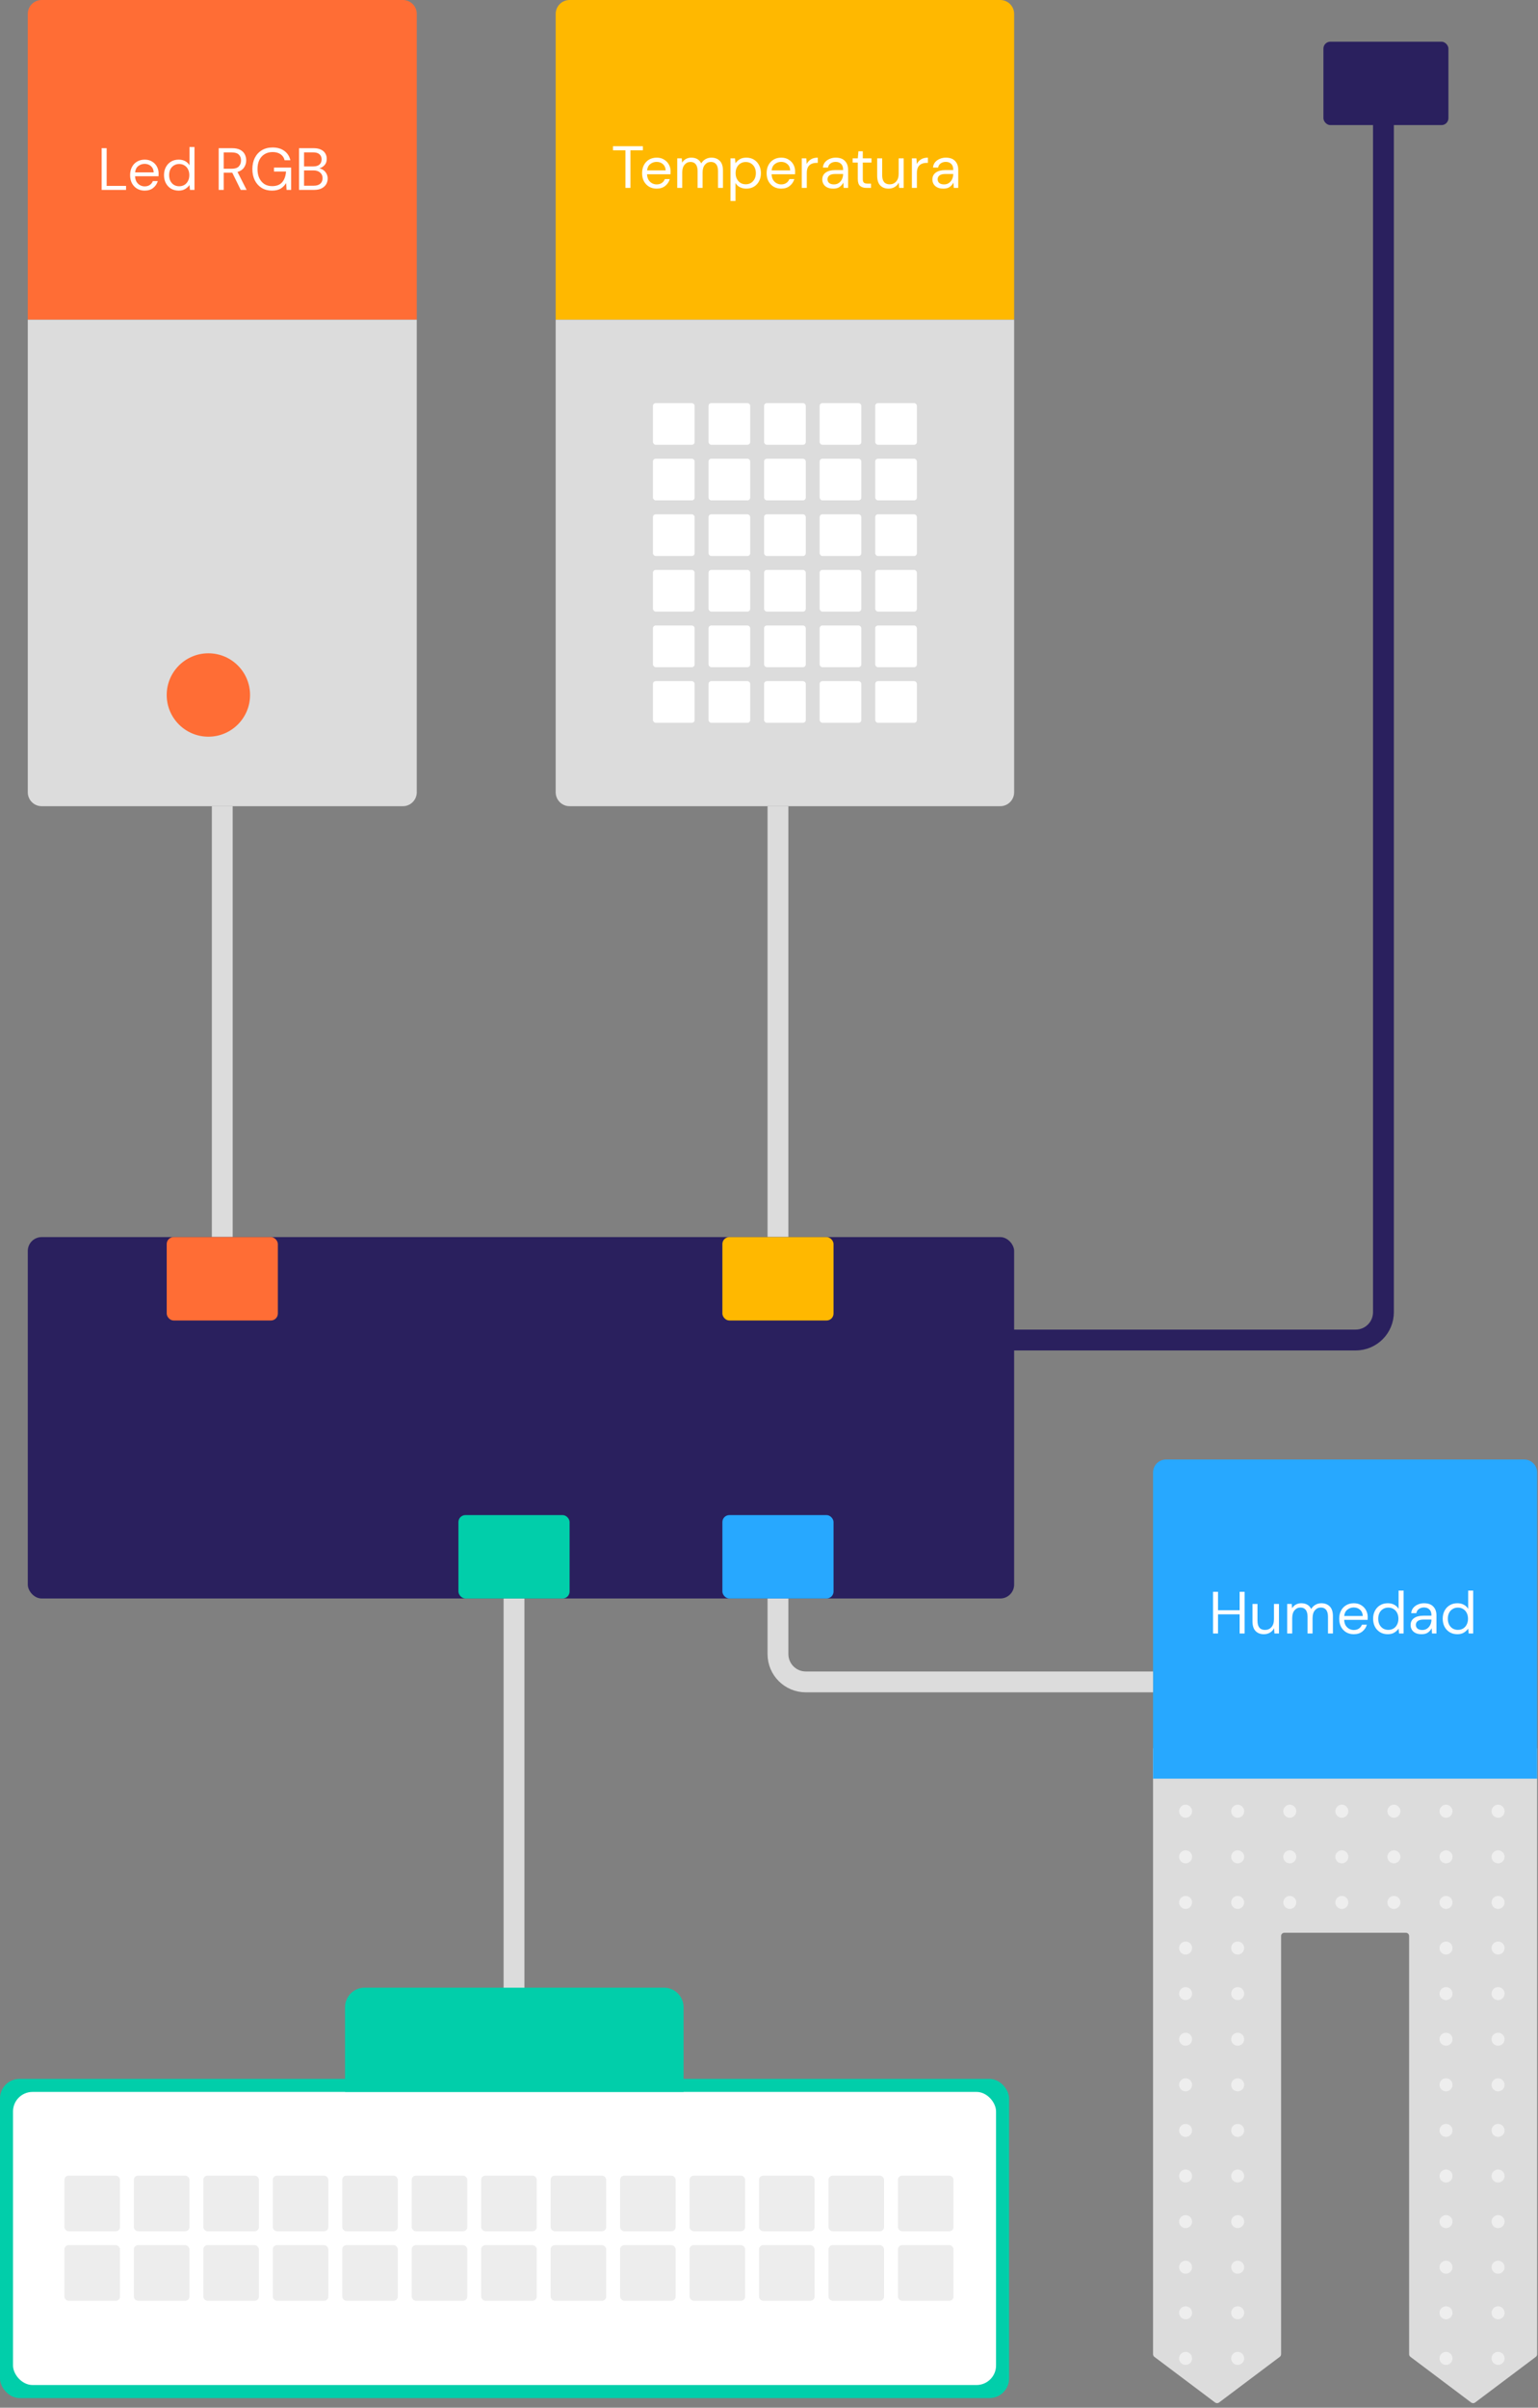 <svg width="147" height="230" viewBox="0 0 147 230" fill="none" xmlns="http://www.w3.org/2000/svg">
<rect x="0" y="0" width="147" height="230" fill="#808080" stroke="none"/>
<path d="M39.834 30.539L2.656 30.539L2.656 1.328C2.656 0.594 3.25 1.64713e-05 3.983 1.65354e-05L38.506 1.95535e-05C39.239 1.96176e-05 39.834 0.594 39.834 1.328L39.834 30.539Z" fill="#FF6D35"/>
<path d="M96.93 30.539L53.112 30.539L53.112 1.328C53.112 0.594 53.707 1.8996e-05 54.44 1.90504e-05L95.602 2.21036e-05C96.335 2.2158e-05 96.93 0.594 96.93 1.328L96.93 30.539Z" fill="#FFB800"/>
<path d="M39.834 75.684C39.834 76.418 39.239 77.012 38.506 77.012L3.983 77.012C3.25 77.012 2.656 76.418 2.656 75.684L2.656 30.539L39.834 30.539L39.834 75.684Z" fill="#DCDCDC"/>
<path d="M96.93 75.684C96.93 76.418 96.335 77.012 95.602 77.012L54.44 77.012C53.707 77.012 53.112 76.418 53.112 75.684L53.112 30.539L96.93 30.539L96.93 75.684Z" fill="#DCDCDC"/>
<circle cx="19.917" cy="66.39" r="3.983" transform="rotate(90 19.917 66.39)" fill="#FF6D35"/>
<path d="M9.716 18.14L9.716 14.156L10.194 14.156L10.194 17.758L12.049 17.758V18.14L9.716 18.14ZM13.824 18.208C13.555 18.208 13.316 18.147 13.107 18.026C12.898 17.901 12.733 17.728 12.612 17.508C12.494 17.288 12.436 17.028 12.436 16.728C12.436 16.433 12.494 16.174 12.612 15.954C12.73 15.731 12.893 15.558 13.101 15.437C13.314 15.311 13.559 15.249 13.835 15.249C14.109 15.249 14.344 15.311 14.541 15.437C14.742 15.558 14.896 15.719 15.002 15.92C15.108 16.121 15.161 16.338 15.161 16.569C15.161 16.611 15.159 16.652 15.156 16.694C15.156 16.736 15.156 16.783 15.156 16.837L12.908 16.837C12.919 17.053 12.969 17.233 13.056 17.377C13.147 17.517 13.259 17.624 13.392 17.696C13.528 17.768 13.672 17.804 13.824 17.804C14.021 17.804 14.186 17.758 14.319 17.667C14.452 17.576 14.549 17.453 14.609 17.297L15.082 17.297C15.006 17.559 14.86 17.777 14.643 17.952C14.431 18.123 14.158 18.208 13.824 18.208ZM13.824 15.653C13.597 15.653 13.393 15.723 13.215 15.863C13.041 16 12.94 16.201 12.914 16.467H14.689C14.678 16.212 14.59 16.013 14.427 15.869C14.264 15.725 14.063 15.653 13.824 15.653ZM17.075 18.208C16.795 18.208 16.548 18.143 16.335 18.015C16.127 17.886 15.964 17.709 15.846 17.485C15.732 17.261 15.675 17.007 15.675 16.723C15.675 16.438 15.734 16.186 15.852 15.966C15.969 15.742 16.133 15.568 16.341 15.442C16.55 15.313 16.797 15.249 17.081 15.249C17.312 15.249 17.517 15.296 17.696 15.391C17.874 15.486 18.012 15.619 18.111 15.789L18.111 14.042L18.589 14.042L18.589 18.14H18.157L18.111 17.673C18.02 17.81 17.889 17.933 17.718 18.043C17.548 18.153 17.333 18.208 17.075 18.208ZM17.127 17.793C17.316 17.793 17.483 17.749 17.627 17.662C17.775 17.571 17.889 17.445 17.969 17.286C18.052 17.127 18.094 16.941 18.094 16.728C18.094 16.516 18.052 16.33 17.969 16.171C17.889 16.011 17.775 15.888 17.627 15.801C17.483 15.71 17.316 15.664 17.127 15.664C16.941 15.664 16.774 15.71 16.626 15.801C16.482 15.888 16.368 16.011 16.284 16.171C16.205 16.33 16.165 16.516 16.165 16.728C16.165 16.941 16.205 17.127 16.284 17.286C16.368 17.445 16.482 17.571 16.626 17.662C16.774 17.749 16.941 17.793 17.127 17.793ZM20.903 18.14L20.903 14.156L22.189 14.156C22.5 14.156 22.754 14.207 22.951 14.31C23.148 14.412 23.295 14.553 23.39 14.731C23.484 14.909 23.532 15.107 23.532 15.323C23.532 15.573 23.463 15.799 23.327 16C23.194 16.201 22.985 16.343 22.701 16.427L23.572 18.14L23.008 18.14L22.2 16.495H22.166H21.381L21.381 18.14H20.903ZM21.381 16.119H22.155C22.462 16.119 22.686 16.046 22.826 15.898C22.966 15.75 23.037 15.56 23.037 15.329C23.037 15.093 22.966 14.907 22.826 14.771C22.689 14.63 22.464 14.56 22.149 14.56H21.381L21.381 16.119ZM25.989 18.208C25.617 18.208 25.291 18.123 25.01 17.952C24.729 17.777 24.511 17.536 24.356 17.229C24.2 16.918 24.122 16.56 24.122 16.154C24.122 15.748 24.2 15.389 24.356 15.078C24.515 14.767 24.739 14.524 25.027 14.35C25.319 14.175 25.663 14.088 26.057 14.088C26.505 14.088 26.877 14.196 27.172 14.412C27.472 14.629 27.666 14.926 27.753 15.306L27.201 15.306C27.148 15.067 27.021 14.877 26.82 14.737C26.622 14.596 26.368 14.526 26.057 14.526C25.765 14.526 25.511 14.592 25.294 14.725C25.078 14.854 24.909 15.04 24.788 15.283C24.67 15.526 24.612 15.816 24.612 16.154C24.612 16.491 24.67 16.782 24.788 17.024C24.906 17.267 25.069 17.455 25.277 17.588C25.486 17.717 25.729 17.781 26.006 17.781C26.431 17.781 26.751 17.658 26.968 17.411C27.184 17.161 27.307 16.819 27.337 16.387L26.188 16.387V16.011L27.827 16.011L27.827 18.14H27.389L27.349 17.485C27.205 17.717 27.028 17.895 26.82 18.02C26.611 18.145 26.334 18.208 25.989 18.208ZM28.583 18.14L28.583 14.156L29.983 14.156C30.263 14.156 30.495 14.202 30.677 14.293C30.863 14.38 31.001 14.502 31.092 14.657C31.183 14.809 31.229 14.979 31.229 15.169C31.229 15.427 31.159 15.63 31.018 15.778C30.882 15.926 30.717 16.028 30.523 16.085C30.671 16.112 30.806 16.171 30.927 16.262C31.049 16.353 31.143 16.467 31.212 16.603C31.284 16.74 31.32 16.89 31.32 17.053C31.32 17.254 31.271 17.438 31.172 17.605C31.073 17.768 30.927 17.899 30.734 17.997C30.54 18.092 30.305 18.14 30.028 18.14L28.583 18.14ZM29.061 15.898L29.948 15.898C30.203 15.898 30.398 15.839 30.535 15.721C30.671 15.6 30.739 15.433 30.739 15.22C30.739 15.019 30.671 14.858 30.535 14.737C30.402 14.615 30.201 14.555 29.931 14.555L29.061 14.555L29.061 15.898ZM29.061 17.741H29.977C30.25 17.741 30.461 17.679 30.609 17.553C30.756 17.424 30.831 17.246 30.831 17.019C30.831 16.795 30.753 16.616 30.597 16.484C30.442 16.347 30.231 16.279 29.965 16.279H29.061L29.061 17.741Z" fill="white"/>
<path d="M59.778 17.95V14.36L58.589 14.36V13.967L61.446 13.967L61.446 14.36L60.256 14.36V17.95H59.778ZM62.758 18.019C62.489 18.019 62.25 17.958 62.041 17.837C61.833 17.711 61.668 17.539 61.546 17.319C61.429 17.099 61.37 16.839 61.37 16.539C61.37 16.243 61.429 15.985 61.546 15.765C61.664 15.541 61.827 15.369 62.036 15.247C62.248 15.122 62.493 15.059 62.77 15.059C63.043 15.059 63.278 15.122 63.475 15.247C63.677 15.369 63.83 15.53 63.936 15.731C64.043 15.932 64.096 16.148 64.096 16.38C64.096 16.421 64.094 16.463 64.09 16.505C64.09 16.547 64.09 16.594 64.09 16.647L61.842 16.647C61.854 16.863 61.903 17.044 61.99 17.188C62.081 17.328 62.193 17.434 62.326 17.506C62.463 17.578 62.607 17.615 62.758 17.615C62.956 17.615 63.121 17.569 63.254 17.478C63.386 17.387 63.483 17.264 63.544 17.108L64.016 17.108C63.94 17.37 63.794 17.588 63.578 17.762C63.365 17.933 63.092 18.019 62.758 18.019ZM62.758 15.463C62.531 15.463 62.328 15.534 62.15 15.674C61.975 15.811 61.875 16.012 61.848 16.277H63.623C63.612 16.023 63.525 15.824 63.362 15.68C63.199 15.536 62.998 15.463 62.758 15.463ZM64.729 17.95L64.729 15.128H65.162L65.196 15.537C65.287 15.386 65.408 15.268 65.56 15.185C65.712 15.101 65.883 15.059 66.072 15.059C66.296 15.059 66.488 15.105 66.647 15.196C66.81 15.287 66.935 15.426 67.023 15.611C67.121 15.441 67.256 15.306 67.427 15.207C67.601 15.109 67.789 15.059 67.99 15.059C68.328 15.059 68.597 15.162 68.798 15.367C68.999 15.568 69.1 15.879 69.1 16.3L69.1 17.95H68.627L68.627 16.351C68.627 16.059 68.569 15.839 68.451 15.691C68.333 15.543 68.165 15.469 67.945 15.469C67.717 15.469 67.527 15.558 67.376 15.737C67.228 15.911 67.153 16.162 67.153 16.488L67.153 17.95H66.675L66.675 16.351C66.675 16.059 66.617 15.839 66.499 15.691C66.382 15.543 66.213 15.469 65.993 15.469C65.769 15.469 65.581 15.558 65.429 15.737C65.281 15.911 65.207 16.162 65.207 16.488V17.95H64.729ZM69.82 19.202L69.82 15.128L70.252 15.128L70.298 15.594C70.389 15.458 70.518 15.335 70.685 15.225C70.855 15.114 71.072 15.059 71.333 15.059C71.614 15.059 71.859 15.124 72.067 15.253C72.276 15.382 72.437 15.558 72.551 15.782C72.669 16.006 72.728 16.26 72.728 16.545C72.728 16.829 72.669 17.084 72.551 17.307C72.437 17.527 72.274 17.702 72.062 17.831C71.853 17.956 71.609 18.019 71.328 18.019C71.096 18.019 70.89 17.971 70.707 17.876C70.529 17.782 70.393 17.649 70.298 17.478V19.202H69.82ZM71.276 17.603C71.466 17.603 71.633 17.56 71.777 17.472C71.921 17.381 72.035 17.256 72.119 17.097C72.202 16.937 72.244 16.752 72.244 16.539C72.244 16.327 72.202 16.141 72.119 15.981C72.035 15.822 71.921 15.699 71.777 15.611C71.633 15.52 71.466 15.475 71.276 15.475C71.087 15.475 70.92 15.52 70.776 15.611C70.632 15.699 70.518 15.822 70.434 15.981C70.351 16.141 70.309 16.327 70.309 16.539C70.309 16.752 70.351 16.937 70.434 17.097C70.518 17.256 70.632 17.381 70.776 17.472C70.92 17.56 71.087 17.603 71.276 17.603ZM74.662 18.019C74.393 18.019 74.154 17.958 73.945 17.837C73.736 17.711 73.571 17.539 73.45 17.319C73.332 17.099 73.273 16.839 73.273 16.539C73.273 16.243 73.332 15.985 73.45 15.765C73.567 15.541 73.731 15.369 73.939 15.247C74.152 15.122 74.397 15.059 74.673 15.059C74.947 15.059 75.182 15.122 75.379 15.247C75.58 15.369 75.734 15.53 75.84 15.731C75.946 15.932 75.999 16.148 75.999 16.38C75.999 16.421 75.997 16.463 75.994 16.505C75.994 16.547 75.994 16.594 75.994 16.647H73.746C73.757 16.863 73.806 17.044 73.894 17.188C73.985 17.328 74.097 17.434 74.23 17.506C74.366 17.578 74.51 17.615 74.662 17.615C74.859 17.615 75.024 17.569 75.157 17.478C75.29 17.387 75.387 17.264 75.447 17.108H75.92C75.844 17.37 75.698 17.588 75.481 17.762C75.269 17.933 74.996 18.019 74.662 18.019ZM74.662 15.463C74.434 15.463 74.231 15.534 74.053 15.674C73.879 15.811 73.778 16.012 73.751 16.277H75.527C75.516 16.023 75.428 15.824 75.265 15.68C75.102 15.536 74.901 15.463 74.662 15.463ZM76.633 17.95L76.633 15.128H77.065L77.105 15.668C77.192 15.482 77.325 15.335 77.504 15.225C77.682 15.114 77.902 15.059 78.164 15.059V15.56H78.033C77.866 15.56 77.712 15.591 77.572 15.651C77.431 15.708 77.32 15.807 77.236 15.947C77.153 16.088 77.111 16.281 77.111 16.528V17.95H76.633ZM79.639 18.019C79.404 18.019 79.209 17.979 79.053 17.899C78.897 17.819 78.782 17.713 78.706 17.58C78.63 17.448 78.592 17.303 78.592 17.148C78.592 16.86 78.702 16.638 78.922 16.482C79.142 16.327 79.442 16.249 79.821 16.249L80.584 16.249V16.215C80.584 15.968 80.519 15.782 80.39 15.657C80.261 15.528 80.089 15.463 79.872 15.463C79.686 15.463 79.525 15.511 79.389 15.606C79.256 15.697 79.172 15.832 79.138 16.01H78.649C78.668 15.805 78.736 15.632 78.854 15.492C78.975 15.352 79.125 15.245 79.303 15.173C79.482 15.097 79.671 15.059 79.872 15.059C80.267 15.059 80.563 15.166 80.76 15.378C80.961 15.587 81.062 15.866 81.062 16.215L81.062 17.95H80.635L80.606 17.444C80.527 17.603 80.409 17.74 80.254 17.854C80.102 17.964 79.897 18.019 79.639 18.019ZM79.713 17.615C79.895 17.615 80.051 17.567 80.18 17.472C80.312 17.378 80.413 17.254 80.481 17.102C80.55 16.951 80.584 16.791 80.584 16.624V16.619L79.861 16.619C79.58 16.619 79.381 16.668 79.263 16.767C79.15 16.861 79.093 16.981 79.093 17.125C79.093 17.273 79.146 17.393 79.252 17.484C79.362 17.571 79.516 17.615 79.713 17.615ZM82.816 17.95C82.558 17.95 82.355 17.888 82.207 17.762C82.059 17.637 81.986 17.412 81.986 17.085V15.532L81.496 15.532V15.128L81.986 15.128L82.048 14.451H82.464V15.128L83.294 15.128V15.532L82.464 15.532V17.085C82.464 17.264 82.5 17.385 82.572 17.45C82.644 17.51 82.771 17.541 82.953 17.541H83.249V17.95H82.816ZM84.932 18.019C84.598 18.019 84.332 17.918 84.135 17.717C83.938 17.512 83.839 17.199 83.839 16.778V15.128L84.317 15.128V16.727C84.317 17.315 84.558 17.609 85.04 17.609C85.286 17.609 85.489 17.522 85.649 17.347C85.812 17.169 85.893 16.916 85.893 16.59V15.128L86.371 15.128L86.371 17.95L85.939 17.95L85.905 17.444C85.817 17.622 85.687 17.762 85.512 17.865C85.341 17.967 85.148 18.019 84.932 18.019ZM87.158 17.95L87.158 15.128H87.591L87.63 15.668C87.718 15.482 87.851 15.335 88.029 15.225C88.207 15.114 88.427 15.059 88.689 15.059V15.56H88.558C88.391 15.56 88.237 15.591 88.097 15.651C87.957 15.708 87.845 15.807 87.761 15.947C87.678 16.088 87.636 16.281 87.636 16.528V17.95H87.158ZM90.164 18.019C89.929 18.019 89.734 17.979 89.578 17.899C89.423 17.819 89.307 17.713 89.231 17.58C89.155 17.448 89.117 17.303 89.117 17.148C89.117 16.86 89.227 16.638 89.447 16.482C89.667 16.327 89.967 16.249 90.347 16.249H91.109V16.215C91.109 15.968 91.045 15.782 90.916 15.657C90.787 15.528 90.614 15.463 90.398 15.463C90.212 15.463 90.051 15.511 89.914 15.606C89.781 15.697 89.698 15.832 89.664 16.01H89.174C89.193 15.805 89.261 15.632 89.379 15.492C89.501 15.352 89.65 15.245 89.829 15.173C90.007 15.097 90.197 15.059 90.398 15.059C90.792 15.059 91.088 15.166 91.285 15.378C91.487 15.587 91.587 15.866 91.587 16.215V17.95H91.16L91.132 17.444C91.052 17.603 90.935 17.74 90.779 17.854C90.627 17.964 90.422 18.019 90.164 18.019ZM90.238 17.615C90.421 17.615 90.576 17.567 90.705 17.472C90.838 17.378 90.938 17.254 91.007 17.102C91.075 16.951 91.109 16.791 91.109 16.624V16.619H90.386C90.106 16.619 89.906 16.668 89.789 16.767C89.675 16.861 89.618 16.981 89.618 17.125C89.618 17.273 89.671 17.393 89.778 17.484C89.888 17.571 90.041 17.615 90.238 17.615Z" fill="white"/>
<rect x="62.408" y="38.507" width="3.983" height="3.983" rx="0.266" fill="white"/>
<rect x="62.408" y="43.817" width="3.983" height="3.983" rx="0.266" fill="white"/>
<rect x="62.408" y="49.129" width="3.983" height="3.983" rx="0.266" fill="white"/>
<rect x="62.408" y="54.44" width="3.983" height="3.983" rx="0.266" fill="white"/>
<rect x="62.408" y="59.751" width="3.983" height="3.983" rx="0.266" fill="white"/>
<rect x="62.408" y="65.062" width="3.983" height="3.983" rx="0.266" fill="white"/>
<rect x="67.721" y="38.506" width="3.983" height="3.983" rx="0.266" fill="white"/>
<rect x="67.721" y="43.817" width="3.983" height="3.983" rx="0.266" fill="white"/>
<rect x="67.721" y="49.129" width="3.983" height="3.983" rx="0.266" fill="white"/>
<rect x="67.721" y="54.44" width="3.983" height="3.983" rx="0.266" fill="white"/>
<rect x="67.721" y="59.751" width="3.983" height="3.983" rx="0.266" fill="white"/>
<rect x="67.721" y="65.062" width="3.983" height="3.983" rx="0.266" fill="white"/>
<rect x="73.031" y="38.506" width="3.983" height="3.983" rx="0.266" fill="white"/>
<rect x="73.031" y="43.817" width="3.983" height="3.983" rx="0.266" fill="white"/>
<rect x="73.031" y="49.129" width="3.983" height="3.983" rx="0.266" fill="white"/>
<rect x="73.031" y="54.44" width="3.983" height="3.983" rx="0.266" fill="white"/>
<rect x="73.031" y="59.751" width="3.983" height="3.983" rx="0.266" fill="white"/>
<rect x="73.031" y="65.062" width="3.983" height="3.983" rx="0.266" fill="white"/>
<rect x="78.342" y="38.506" width="3.983" height="3.983" rx="0.266" fill="white"/>
<rect x="78.342" y="43.817" width="3.983" height="3.983" rx="0.266" fill="white"/>
<rect x="78.342" y="49.129" width="3.983" height="3.983" rx="0.266" fill="white"/>
<rect x="78.342" y="54.44" width="3.983" height="3.983" rx="0.266" fill="white"/>
<rect x="78.342" y="59.751" width="3.983" height="3.983" rx="0.266" fill="white"/>
<rect x="78.342" y="65.062" width="3.983" height="3.983" rx="0.266" fill="white"/>
<rect x="83.652" y="38.506" width="3.983" height="3.983" rx="0.266" fill="white"/>
<rect x="83.652" y="43.817" width="3.983" height="3.983" rx="0.266" fill="white"/>
<rect x="83.652" y="49.129" width="3.983" height="3.983" rx="0.266" fill="white"/>
<rect x="83.652" y="54.44" width="3.983" height="3.983" rx="0.266" fill="white"/>
<rect x="83.652" y="59.751" width="3.983" height="3.983" rx="0.266" fill="white"/>
<rect x="83.652" y="65.062" width="3.983" height="3.983" rx="0.266" fill="white"/>
<path d="M21.244 77.012V118.174" stroke="#DCDCDC" stroke-width="1.992"/>
<path d="M74.357 77.012V118.174" stroke="#DCDCDC" stroke-width="1.992"/>
<path d="M110.207 167.109V224.89C110.207 224.987 110.253 225.079 110.331 225.138L116.139 229.503C116.249 229.586 116.402 229.586 116.513 229.503L122.32 225.138C122.398 225.079 122.444 224.987 122.444 224.89V184.94C122.444 184.768 122.584 184.629 122.755 184.629H134.37C134.542 184.629 134.682 184.768 134.682 184.94V224.89C134.682 224.987 134.728 225.079 134.806 225.138L140.613 229.503C140.724 229.586 140.876 229.586 140.987 229.503L146.795 225.138C146.873 225.079 146.919 224.987 146.919 224.89V167.109C146.919 166.937 146.779 166.798 146.608 166.798H110.518C110.346 166.798 110.207 166.937 110.207 167.109Z" fill="#DCDCDC"/>
<path d="M110.207 140.664C110.207 139.976 110.764 139.419 111.451 139.419H145.674C146.362 139.419 146.919 139.976 146.919 140.664V169.908H110.207V140.664Z" fill="#27A8FF"/>
<circle cx="113.318" cy="173.02" r="0.622" fill="white" fill-opacity="0.5"/>
<circle cx="113.318" cy="177.375" r="0.622" fill="white" fill-opacity="0.5"/>
<circle cx="113.318" cy="181.731" r="0.622" fill="white" fill-opacity="0.5"/>
<circle cx="113.318" cy="186.087" r="0.622" fill="white" fill-opacity="0.5"/>
<circle cx="113.318" cy="190.442" r="0.622" fill="white" fill-opacity="0.5"/>
<circle cx="113.318" cy="194.798" r="0.622" fill="white" fill-opacity="0.5"/>
<circle cx="113.318" cy="199.154" r="0.622" fill="white" fill-opacity="0.5"/>
<circle cx="113.318" cy="203.509" r="0.622" fill="white" fill-opacity="0.5"/>
<circle cx="113.318" cy="207.865" r="0.622" fill="white" fill-opacity="0.5"/>
<circle cx="113.318" cy="212.221" r="0.622" fill="white" fill-opacity="0.5"/>
<circle cx="113.318" cy="216.576" r="0.622" fill="white" fill-opacity="0.5"/>
<circle cx="113.318" cy="220.932" r="0.622" fill="white" fill-opacity="0.5"/>
<circle cx="113.318" cy="225.287" r="0.622" fill="white" fill-opacity="0.5"/>
<circle cx="118.296" cy="173.02" r="0.622" fill="white" fill-opacity="0.5"/>
<circle cx="118.296" cy="177.375" r="0.622" fill="white" fill-opacity="0.5"/>
<circle cx="118.296" cy="181.731" r="0.622" fill="white" fill-opacity="0.5"/>
<circle cx="118.296" cy="186.087" r="0.622" fill="white" fill-opacity="0.5"/>
<circle cx="118.296" cy="190.442" r="0.622" fill="white" fill-opacity="0.5"/>
<circle cx="118.296" cy="194.798" r="0.622" fill="white" fill-opacity="0.5"/>
<circle cx="118.296" cy="199.154" r="0.622" fill="white" fill-opacity="0.5"/>
<circle cx="118.296" cy="203.509" r="0.622" fill="white" fill-opacity="0.5"/>
<circle cx="118.296" cy="207.865" r="0.622" fill="white" fill-opacity="0.5"/>
<circle cx="118.296" cy="212.221" r="0.622" fill="white" fill-opacity="0.5"/>
<circle cx="118.296" cy="216.576" r="0.622" fill="white" fill-opacity="0.5"/>
<circle cx="118.296" cy="220.932" r="0.622" fill="white" fill-opacity="0.5"/>
<circle cx="118.296" cy="225.287" r="0.622" fill="white" fill-opacity="0.5"/>
<circle cx="123.275" cy="173.02" r="0.622" fill="white" fill-opacity="0.5"/>
<circle cx="123.275" cy="177.375" r="0.622" fill="white" fill-opacity="0.5"/>
<circle cx="123.275" cy="181.731" r="0.622" fill="white" fill-opacity="0.5"/>
<circle cx="128.251" cy="173.02" r="0.622" fill="white" fill-opacity="0.5"/>
<circle cx="128.251" cy="177.375" r="0.622" fill="white" fill-opacity="0.5"/>
<circle cx="128.251" cy="181.731" r="0.622" fill="white" fill-opacity="0.5"/>
<circle cx="133.228" cy="173.02" r="0.622" fill="white" fill-opacity="0.5"/>
<circle cx="133.228" cy="177.375" r="0.622" fill="white" fill-opacity="0.5"/>
<circle cx="133.228" cy="181.731" r="0.622" fill="white" fill-opacity="0.5"/>
<circle cx="138.208" cy="173.02" r="0.622" fill="white" fill-opacity="0.5"/>
<circle cx="138.208" cy="177.375" r="0.622" fill="white" fill-opacity="0.5"/>
<circle cx="138.208" cy="181.731" r="0.622" fill="white" fill-opacity="0.5"/>
<circle cx="138.208" cy="186.087" r="0.622" fill="white" fill-opacity="0.5"/>
<circle cx="138.208" cy="190.442" r="0.622" fill="white" fill-opacity="0.5"/>
<circle cx="138.208" cy="194.798" r="0.622" fill="white" fill-opacity="0.5"/>
<circle cx="138.208" cy="199.154" r="0.622" fill="white" fill-opacity="0.5"/>
<circle cx="138.208" cy="203.509" r="0.622" fill="white" fill-opacity="0.5"/>
<circle cx="138.208" cy="207.865" r="0.622" fill="white" fill-opacity="0.5"/>
<circle cx="138.208" cy="212.221" r="0.622" fill="white" fill-opacity="0.5"/>
<circle cx="138.208" cy="216.576" r="0.622" fill="white" fill-opacity="0.5"/>
<circle cx="138.208" cy="220.932" r="0.622" fill="white" fill-opacity="0.5"/>
<circle cx="138.208" cy="225.287" r="0.622" fill="white" fill-opacity="0.5"/>
<circle cx="143.185" cy="173.02" r="0.622" fill="white" fill-opacity="0.5"/>
<circle cx="143.185" cy="177.375" r="0.622" fill="white" fill-opacity="0.5"/>
<circle cx="143.185" cy="181.731" r="0.622" fill="white" fill-opacity="0.5"/>
<circle cx="143.185" cy="186.087" r="0.622" fill="white" fill-opacity="0.5"/>
<circle cx="143.185" cy="190.442" r="0.622" fill="white" fill-opacity="0.5"/>
<circle cx="143.185" cy="194.798" r="0.622" fill="white" fill-opacity="0.5"/>
<circle cx="143.185" cy="199.154" r="0.622" fill="white" fill-opacity="0.5"/>
<circle cx="143.185" cy="203.509" r="0.622" fill="white" fill-opacity="0.5"/>
<circle cx="143.185" cy="207.865" r="0.622" fill="white" fill-opacity="0.5"/>
<circle cx="143.185" cy="212.221" r="0.622" fill="white" fill-opacity="0.5"/>
<circle cx="143.185" cy="216.576" r="0.622" fill="white" fill-opacity="0.5"/>
<circle cx="143.185" cy="220.932" r="0.622" fill="white" fill-opacity="0.5"/>
<circle cx="143.185" cy="225.287" r="0.622" fill="white" fill-opacity="0.5"/>
<path d="M115.939 156.041V152.058H116.417V153.816H118.482V152.058H118.96V156.041H118.482V154.209H116.417V156.041H115.939ZM120.802 156.11C120.469 156.11 120.203 156.009 120.006 155.808C119.809 155.603 119.71 155.29 119.71 154.869V153.219H120.188V154.818C120.188 155.406 120.429 155.7 120.911 155.7C121.157 155.7 121.36 155.613 121.519 155.438C121.683 155.26 121.764 155.007 121.764 154.681V153.219H122.242V156.041H121.81L121.776 155.535C121.688 155.713 121.557 155.853 121.383 155.956C121.212 156.058 121.019 156.11 120.802 156.11ZM123.029 156.041V153.219H123.461L123.496 153.628C123.587 153.477 123.708 153.359 123.86 153.276C124.012 153.192 124.182 153.15 124.372 153.15C124.596 153.15 124.787 153.196 124.947 153.287C125.11 153.378 125.235 153.517 125.322 153.702C125.421 153.532 125.556 153.397 125.726 153.298C125.901 153.2 126.089 153.15 126.29 153.15C126.627 153.15 126.897 153.253 127.098 153.458C127.299 153.659 127.399 153.97 127.399 154.391V156.041H126.927V154.442C126.927 154.15 126.868 153.93 126.751 153.782C126.633 153.634 126.464 153.56 126.244 153.56C126.017 153.56 125.827 153.649 125.675 153.828C125.527 154.002 125.453 154.253 125.453 154.579V156.041H124.975V154.442C124.975 154.15 124.916 153.93 124.799 153.782C124.681 153.634 124.512 153.56 124.292 153.56C124.068 153.56 123.881 153.649 123.729 153.828C123.581 154.002 123.507 154.253 123.507 154.579V156.041H123.029ZM129.388 156.11C129.119 156.11 128.88 156.049 128.671 155.927C128.463 155.802 128.298 155.63 128.176 155.41C128.059 155.19 128 154.93 128 154.63C128 154.334 128.059 154.076 128.176 153.856C128.294 153.632 128.457 153.46 128.666 153.338C128.878 153.213 129.123 153.15 129.4 153.15C129.673 153.15 129.908 153.213 130.105 153.338C130.306 153.46 130.46 153.621 130.566 153.822C130.673 154.023 130.726 154.239 130.726 154.471C130.726 154.512 130.724 154.554 130.72 154.596C130.72 154.638 130.72 154.685 130.72 154.738H128.472C128.484 154.954 128.533 155.135 128.62 155.279C128.711 155.419 128.823 155.525 128.956 155.597C129.092 155.669 129.237 155.706 129.388 155.706C129.586 155.706 129.751 155.66 129.883 155.569C130.016 155.478 130.113 155.355 130.174 155.199H130.646C130.57 155.461 130.424 155.679 130.208 155.853C129.995 156.024 129.722 156.11 129.388 156.11ZM129.388 153.554C129.161 153.554 128.958 153.625 128.78 153.765C128.605 153.902 128.504 154.103 128.478 154.368H130.253C130.242 154.114 130.155 153.915 129.992 153.771C129.828 153.627 129.627 153.554 129.388 153.554ZM132.64 156.11C132.359 156.11 132.112 156.045 131.9 155.916C131.691 155.787 131.528 155.611 131.41 155.387C131.297 155.163 131.24 154.909 131.24 154.624C131.24 154.34 131.299 154.087 131.416 153.867C131.534 153.644 131.697 153.469 131.906 153.344C132.114 153.215 132.361 153.15 132.645 153.15C132.877 153.15 133.082 153.198 133.26 153.293C133.438 153.388 133.577 153.52 133.675 153.691V151.944H134.153V156.041H133.721L133.675 155.575C133.584 155.711 133.453 155.835 133.283 155.945C133.112 156.055 132.898 156.11 132.64 156.11ZM132.691 155.694C132.881 155.694 133.047 155.651 133.192 155.563C133.34 155.472 133.453 155.347 133.533 155.188C133.617 155.028 133.658 154.842 133.658 154.63C133.658 154.418 133.617 154.232 133.533 154.072C133.453 153.913 133.34 153.79 133.192 153.702C133.047 153.611 132.881 153.566 132.691 153.566C132.505 153.566 132.338 153.611 132.19 153.702C132.046 153.79 131.932 153.913 131.849 154.072C131.769 154.232 131.729 154.418 131.729 154.63C131.729 154.842 131.769 155.028 131.849 155.188C131.932 155.347 132.046 155.472 132.19 155.563C132.338 155.651 132.505 155.694 132.691 155.694ZM135.871 156.11C135.636 156.11 135.441 156.07 135.285 155.99C135.13 155.91 135.014 155.804 134.938 155.671C134.862 155.539 134.824 155.394 134.824 155.239C134.824 154.951 134.934 154.729 135.154 154.573C135.374 154.418 135.674 154.34 136.054 154.34H136.816V154.306C136.816 154.059 136.752 153.873 136.623 153.748C136.494 153.619 136.321 153.554 136.105 153.554C135.919 153.554 135.758 153.602 135.621 153.697C135.488 153.788 135.405 153.922 135.371 154.101H134.881C134.9 153.896 134.969 153.723 135.086 153.583C135.208 153.443 135.357 153.336 135.536 153.264C135.714 153.188 135.904 153.15 136.105 153.15C136.499 153.15 136.795 153.257 136.993 153.469C137.194 153.678 137.294 153.957 137.294 154.306V156.041H136.867L136.839 155.535C136.759 155.694 136.642 155.831 136.486 155.945C136.334 156.055 136.129 156.11 135.871 156.11ZM135.945 155.706C136.128 155.706 136.283 155.658 136.412 155.563C136.545 155.468 136.645 155.345 136.714 155.193C136.782 155.042 136.816 154.882 136.816 154.715V154.71H136.093C135.813 154.71 135.613 154.759 135.496 154.858C135.382 154.952 135.325 155.072 135.325 155.216C135.325 155.364 135.378 155.484 135.485 155.575C135.595 155.662 135.748 155.706 135.945 155.706ZM139.292 156.11C139.011 156.11 138.764 156.045 138.552 155.916C138.343 155.787 138.18 155.611 138.062 155.387C137.949 155.163 137.892 154.909 137.892 154.624C137.892 154.34 137.951 154.087 138.068 153.867C138.186 153.644 138.349 153.469 138.558 153.344C138.766 153.215 139.013 153.15 139.297 153.15C139.529 153.15 139.734 153.198 139.912 153.293C140.09 153.388 140.229 153.52 140.327 153.691V151.944H140.805V156.041H140.373L140.327 155.575C140.236 155.711 140.105 155.835 139.935 155.945C139.764 156.055 139.55 156.11 139.292 156.11ZM139.343 155.694C139.532 155.694 139.699 155.651 139.844 155.563C139.992 155.472 140.105 155.347 140.185 155.188C140.268 155.028 140.31 154.842 140.31 154.63C140.31 154.418 140.268 154.232 140.185 154.072C140.105 153.913 139.992 153.79 139.844 153.702C139.699 153.611 139.532 153.566 139.343 153.566C139.157 153.566 138.99 153.611 138.842 153.702C138.698 153.79 138.584 153.913 138.501 154.072C138.421 154.232 138.381 154.418 138.381 154.63C138.381 154.842 138.421 155.028 138.501 155.188C138.584 155.347 138.698 155.472 138.842 155.563C138.99 155.651 139.157 155.694 139.343 155.694Z" fill="white"/>
<path d="M49.129 193.859L49.129 152.697" stroke="#DCDCDC" stroke-width="1.992"/>
<rect x="96.445" y="229.076" width="96.446" height="30.489" rx="1.867" transform="rotate(-180 96.445 229.076)" fill="#01CEAA"/>
<rect x="95.201" y="227.831" width="93.957" height="28" rx="1.867" transform="rotate(-180 95.201 227.831)" fill="white"/>
<path d="M65.334 199.831L32.978 199.831L32.978 191.742C32.978 190.711 33.814 189.875 34.845 189.875L63.467 189.875C64.498 189.875 65.334 190.711 65.334 191.742L65.334 199.831Z" fill="#01CEAA"/>
<rect x="91.135" y="219.782" width="5.311" height="5.311" rx="0.398" transform="rotate(-180 91.135 219.782)" fill="#EDEDED"/>
<rect x="91.135" y="213.142" width="5.311" height="5.311" rx="0.398" transform="rotate(-180 91.135 213.142)" fill="#EDEDED"/>
<rect x="84.496" y="219.782" width="5.311" height="5.311" rx="0.398" transform="rotate(-180 84.496 219.782)" fill="#EDEDED"/>
<rect x="84.496" y="213.142" width="5.311" height="5.311" rx="0.398" transform="rotate(-180 84.496 213.142)" fill="#EDEDED"/>
<rect x="77.856" y="219.782" width="5.311" height="5.311" rx="0.398" transform="rotate(-180 77.856 219.782)" fill="#EDEDED"/>
<rect x="77.856" y="213.142" width="5.311" height="5.311" rx="0.398" transform="rotate(-180 77.856 213.142)" fill="#EDEDED"/>
<rect x="71.219" y="219.782" width="5.311" height="5.311" rx="0.398" transform="rotate(-180 71.219 219.782)" fill="#EDEDED"/>
<rect x="71.219" y="213.142" width="5.311" height="5.311" rx="0.398" transform="rotate(-180 71.219 213.142)" fill="#EDEDED"/>
<rect x="64.578" y="219.782" width="5.311" height="5.311" rx="0.398" transform="rotate(-180 64.578 219.782)" fill="#EDEDED"/>
<rect x="64.578" y="213.142" width="5.311" height="5.311" rx="0.398" transform="rotate(-180 64.578 213.142)" fill="#EDEDED"/>
<rect x="57.94" y="219.782" width="5.311" height="5.311" rx="0.398" transform="rotate(-180 57.94 219.782)" fill="#EDEDED"/>
<rect x="57.94" y="213.142" width="5.311" height="5.311" rx="0.398" transform="rotate(-180 57.94 213.142)" fill="#EDEDED"/>
<rect x="51.301" y="219.782" width="5.311" height="5.311" rx="0.398" transform="rotate(-180 51.301 219.782)" fill="#EDEDED"/>
<rect x="51.301" y="213.142" width="5.311" height="5.311" rx="0.398" transform="rotate(-180 51.301 213.142)" fill="#EDEDED"/>
<rect x="44.662" y="219.782" width="5.311" height="5.311" rx="0.398" transform="rotate(-180 44.662 219.782)" fill="#EDEDED"/>
<rect x="44.662" y="213.142" width="5.311" height="5.311" rx="0.398" transform="rotate(-180 44.662 213.142)" fill="#EDEDED"/>
<rect x="38.023" y="219.782" width="5.311" height="5.311" rx="0.398" transform="rotate(-180 38.023 219.782)" fill="#EDEDED"/>
<rect x="38.023" y="213.142" width="5.311" height="5.311" rx="0.398" transform="rotate(-180 38.023 213.142)" fill="#EDEDED"/>
<rect x="31.383" y="219.782" width="5.311" height="5.311" rx="0.398" transform="rotate(-180 31.383 219.782)" fill="#EDEDED"/>
<rect x="31.383" y="213.142" width="5.311" height="5.311" rx="0.398" transform="rotate(-180 31.383 213.142)" fill="#EDEDED"/>
<rect x="24.744" y="219.782" width="5.311" height="5.311" rx="0.398" transform="rotate(-180 24.744 219.782)" fill="#EDEDED"/>
<rect x="24.744" y="213.142" width="5.311" height="5.311" rx="0.398" transform="rotate(-180 24.744 213.142)" fill="#EDEDED"/>
<rect x="18.105" y="219.782" width="5.311" height="5.311" rx="0.398" transform="rotate(-180 18.105 219.782)" fill="#EDEDED"/>
<rect x="18.105" y="213.142" width="5.311" height="5.311" rx="0.398" transform="rotate(-180 18.105 213.142)" fill="#EDEDED"/>
<rect x="11.467" y="219.782" width="5.311" height="5.311" rx="0.398" transform="rotate(-180 11.467 219.782)" fill="#EDEDED"/>
<rect x="11.467" y="213.142" width="5.311" height="5.311" rx="0.398" transform="rotate(-180 11.467 213.142)" fill="#EDEDED"/>
<path d="M110.208 160.664H77.013C75.546 160.664 74.357 159.475 74.357 158.008V149.378" stroke="#DCDCDC" stroke-width="1.992"/>
<rect x="126.49" y="3.983" width="11.95" height="7.967" rx="0.664" fill="#2A205E"/>
<rect x="2.656" y="118.174" width="94.274" height="34.523" rx="1.328" fill="#2A205E"/>
<rect x="54.44" y="152.697" width="10.622" height="7.967" rx="0.664" transform="rotate(-180 54.44 152.697)" fill="#01CEAA"/>
<rect x="15.934" y="118.174" width="10.622" height="7.967" rx="0.664" fill="#FF6D35"/>
<rect x="69.045" y="118.174" width="10.622" height="7.967" rx="0.664" fill="#FFB800"/>
<rect x="79.668" y="152.697" width="10.622" height="7.967" rx="0.664" transform="rotate(-180 79.668 152.697)" fill="#27A8FF"/>
<path d="M94.201 128.007H129.572C131.039 128.007 132.227 126.818 132.227 125.351V6.15" stroke="#2A205E" stroke-width="1.992"/>
</svg>
